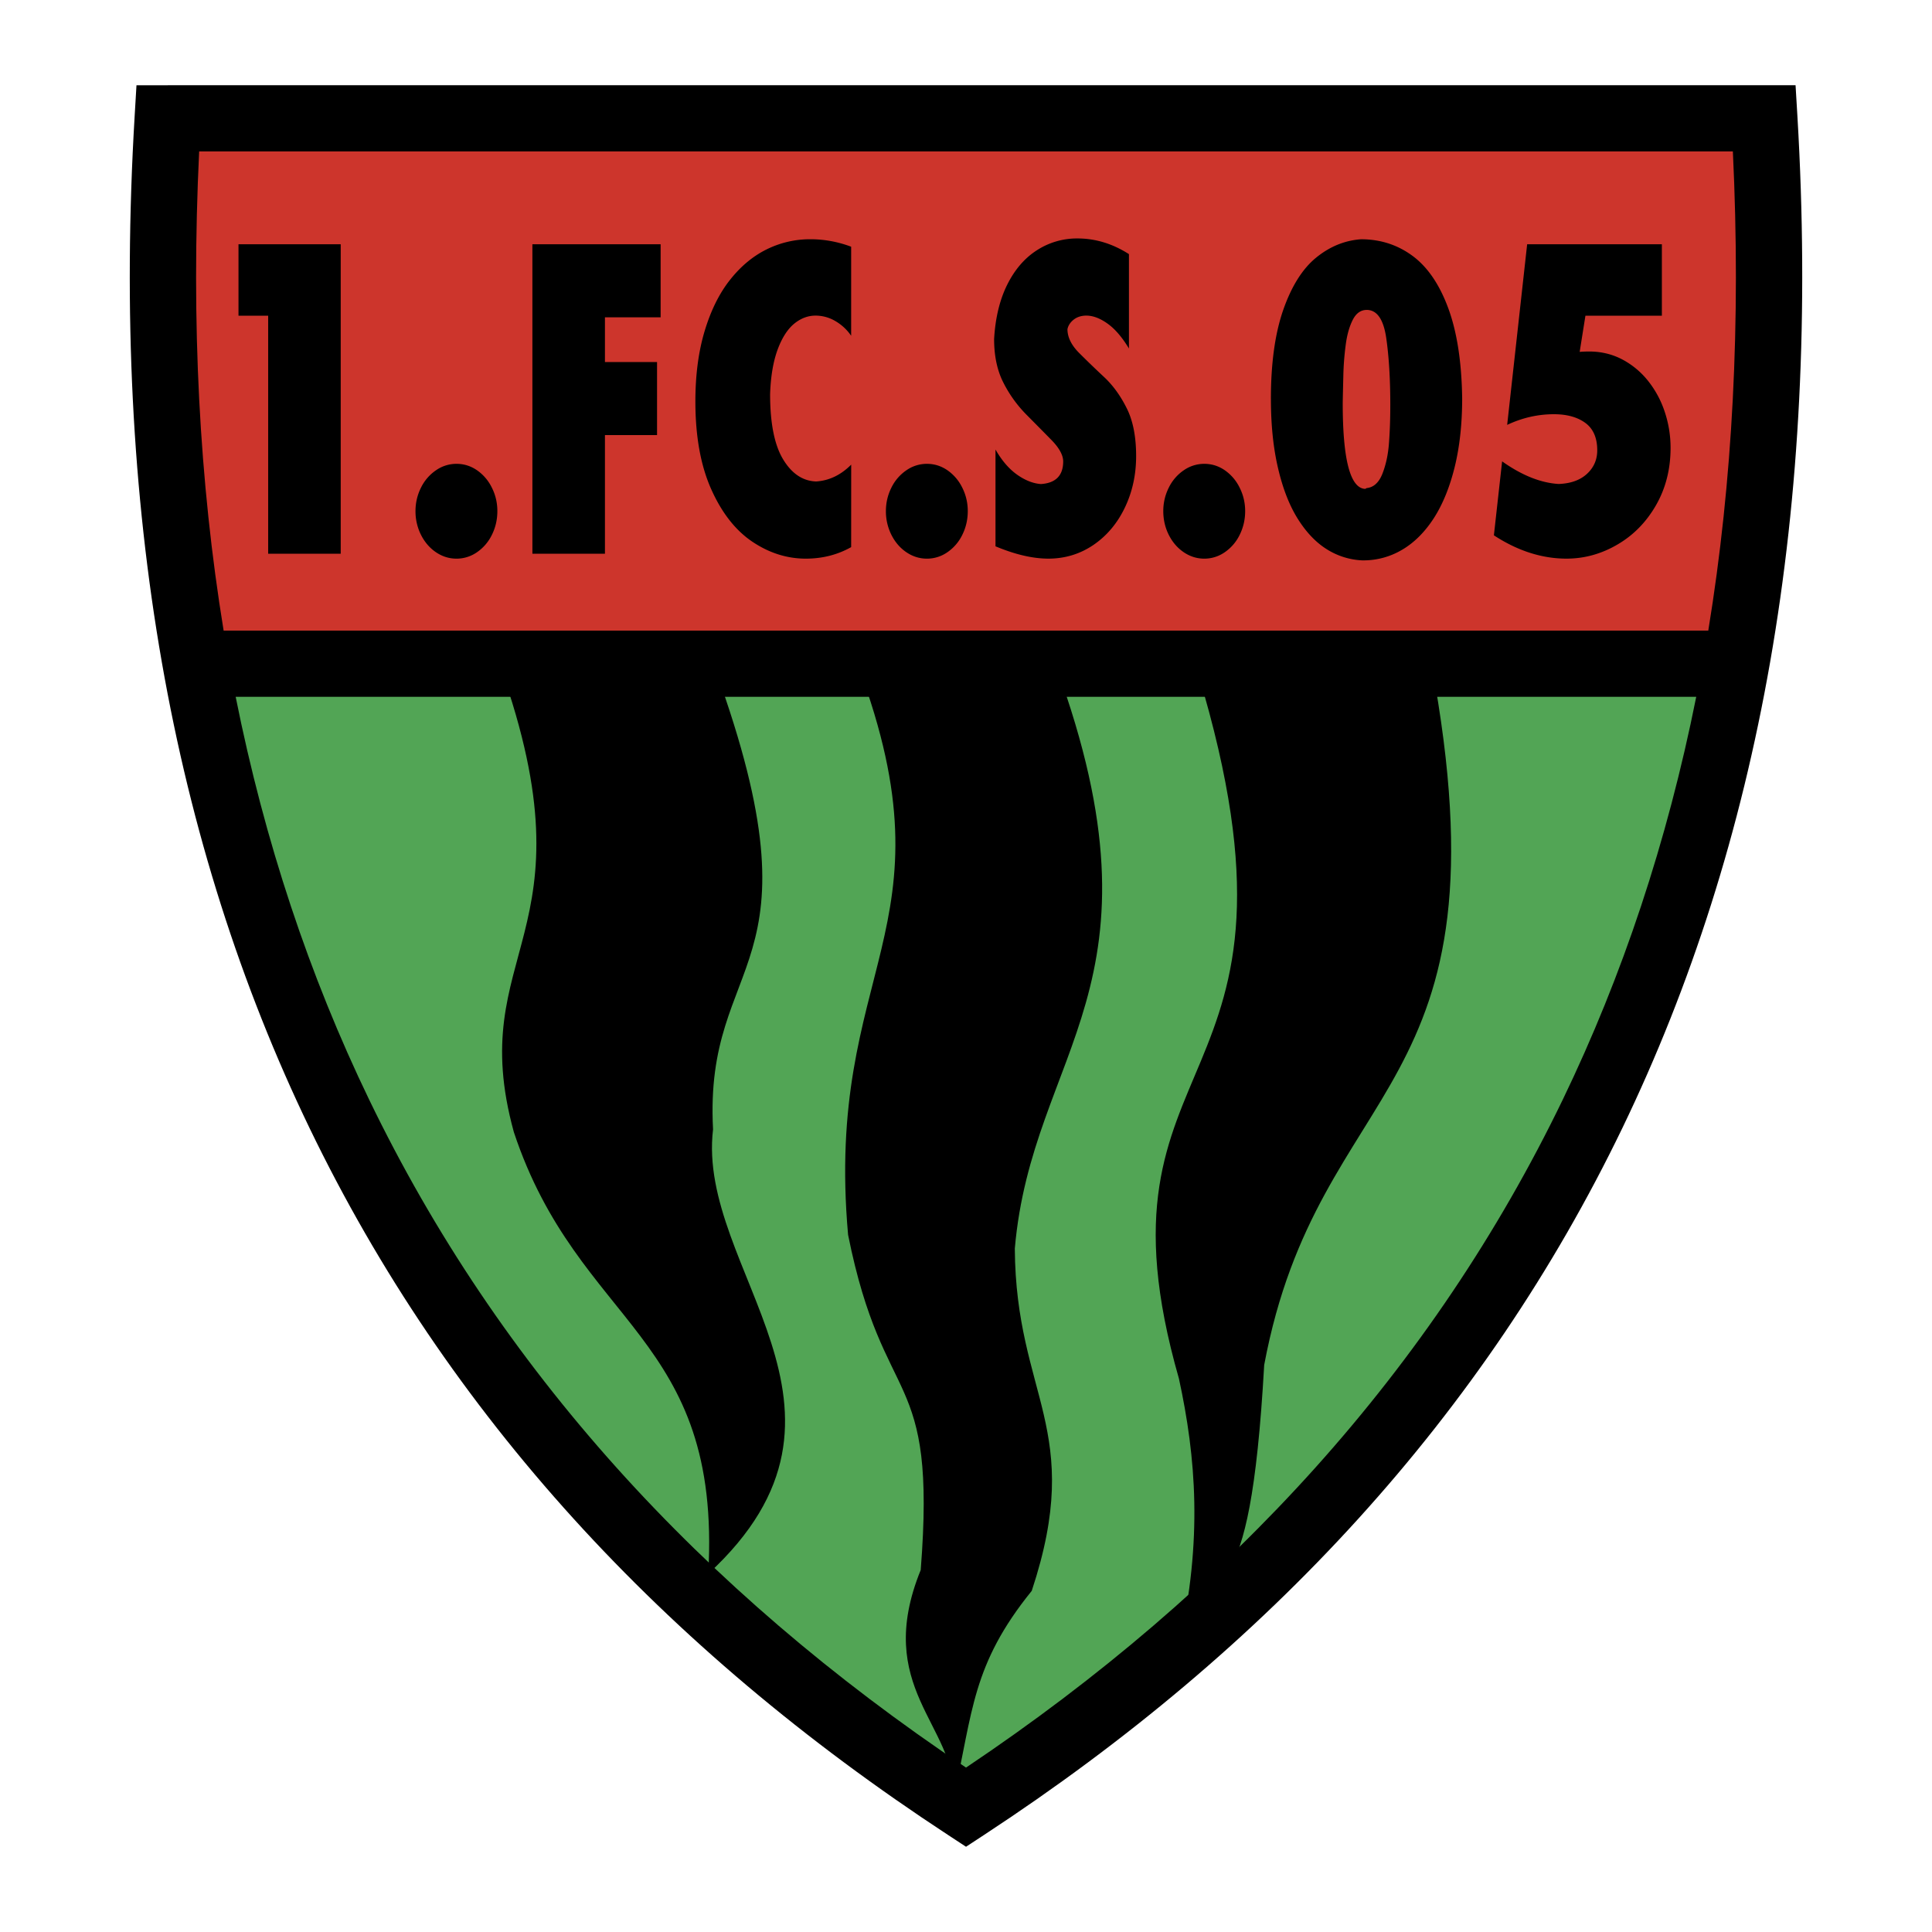 <?xml version="1.0" encoding="UTF-8"?> <svg xmlns="http://www.w3.org/2000/svg" width="2500" height="2500" viewBox="0 0 192.756 192.756"><path fill-rule="evenodd" clip-rule="evenodd" fill="#fff" d="M0 0h192.756v192.756H0V0z"></path><path d="M19.621 66.833h153.807c-10.828 54.321-39.754 88.594-76.903 113.756-38.61-23.593-65.521-60.103-76.904-113.756z" fill-rule="evenodd" clip-rule="evenodd" fill="#52a555"></path><path d="M49.906 66.492c9.64 27.101-3.654 28.235 1.361 46.459 6.465 19.473 20.757 20.154 19.396 44.068 17.792-16.393-1.211-30.295.478-44.34-.93-17.618 11.324-15.309.257-45.805-.001.001-21.833-.382-21.492-.382zM85.635 66.492c9.869 26.418-3.403 29.947-1.021 56.707 3.572 17.807 8.86 12.889 7.246 33.439-4.768 11.74 3.496 15.436 3.303 22.586 1.911-8.43 1.779-13.1 7.774-20.504 5.348-16.168-1.594-19.354-1.689-34.154 1.717-19.799 15.799-26.188 4.123-58.074 0 0-19.736.341-19.736 0zM119.527 67.175c13.021 43.053-11.584 36.559-1.904 70.372 1.701 7.857 2.381 16.057 0 26.646 3.516-8.891 7.029-1.906 8.506-28.012 5.445-29.037 24.84-26.305 16.674-70.031l-23.276 1.025z" fill-rule="evenodd" clip-rule="evenodd"></path><path d="M15.917 11.999h160.295c1.338 17.848 1.34 35.918-3.436 54.79H19.352c-3.849-16.637-4.675-35.092-3.435-54.79z" fill-rule="evenodd" clip-rule="evenodd" fill="#cd352c"></path><path d="M33.993 55.248h-7.238V31.501h-2.961v-7.13h10.199v30.877zm11.561-8.971c.732 0 1.413.213 2.034.638a4.51 4.51 0 0 1 1.483 1.735c.367.723.551 1.511.551 2.341 0 .841-.18 1.634-.542 2.362a4.466 4.466 0 0 1-1.487 1.74 3.568 3.568 0 0 1-2.039.644c-.75 0-1.441-.218-2.071-.649-.63-.431-1.126-1.016-1.487-1.74a5.218 5.218 0 0 1-.542-2.357c0-.83.185-1.612.547-2.335a4.462 4.462 0 0 1 1.488-1.729 3.557 3.557 0 0 1 2.065-.65zm14.801 8.971h-7.238V24.372h12.794v7.289h-5.556v4.458h5.199v7.29h-5.199v11.839zm24.569-8.892l-.004 8.231c-1.363.766-2.874 1.149-4.528 1.149-1.872 0-3.656-.564-5.333-1.692-1.677-1.128-3.049-2.878-4.101-5.236-1.052-2.356-1.58-5.278-1.58-8.758 0-2.618.306-4.954.917-6.996.612-2.043 1.45-3.751 2.516-5.103 1.066-1.357 2.285-2.379 3.656-3.06a9.745 9.745 0 0 1 4.389-1.022c1.385 0 2.743.25 4.064.745V33.5a4.854 4.854 0 0 0-1.581-1.469 3.873 3.873 0 0 0-1.979-.542c-.755 0-1.469.271-2.127.809-.658.543-1.214 1.405-1.65 2.58-.435 1.182-.69 2.666-.75 4.443 0 2.911.436 5.082 1.298 6.507.861 1.426 1.964 2.166 3.299 2.208 1.298-.085 2.465-.644 3.49-1.676l.004-.004zm7.563-.079c.732 0 1.414.213 2.034.638a4.51 4.51 0 0 1 1.483 1.735c.366.723.551 1.511.551 2.341 0 .841-.18 1.634-.542 2.362a4.466 4.466 0 0 1-1.487 1.74 3.565 3.565 0 0 1-2.039.644c-.75 0-1.441-.218-2.071-.649-.63-.431-1.126-1.016-1.487-1.74a5.218 5.218 0 0 1-.542-2.357c0-.83.185-1.612.546-2.335a4.462 4.462 0 0 1 1.488-1.729 3.56 3.56 0 0 1 2.066-.65zm6.835-1.426c.621 1.09 1.34 1.926 2.145 2.5.812.575 1.609.888 2.387.942 1.479-.096 2.221-.852 2.221-2.262-.006-.633-.404-1.352-1.182-2.144-.783-.798-1.627-1.65-2.518-2.549a12.615 12.615 0 0 1-2.266-3.161c-.615-1.202-.926-2.655-.926-4.347.119-2.096.555-3.905 1.297-5.405.746-1.506 1.732-2.661 2.957-3.448a7.344 7.344 0 0 1 4.059-1.187c1.793 0 3.508.521 5.139 1.564v9.417c-.68-1.127-1.395-1.958-2.135-2.484-.742-.532-1.451-.798-2.113-.798-.496 0-.918.133-1.256.394-.338.266-.553.585-.631.958 0 .809.398 1.612 1.191 2.399.793.793 1.627 1.596 2.488 2.4.861.809 1.613 1.841 2.232 3.086.627 1.245.941 2.841.941 4.773 0 1.862-.375 3.586-1.127 5.15-.75 1.564-1.797 2.809-3.131 3.719-1.34.91-2.842 1.367-4.496 1.367-1.557 0-3.316-.409-5.277-1.229v-9.655h.001zm20.838 1.426c.732 0 1.414.213 2.035.638a4.508 4.508 0 0 1 1.482 1.735c.367.723.553 1.511.553 2.341 0 .841-.182 1.634-.543 2.362a4.451 4.451 0 0 1-1.488 1.74 3.565 3.565 0 0 1-2.039.644c-.75 0-1.439-.218-2.07-.649-.631-.431-1.127-1.016-1.488-1.74s-.541-1.517-.541-2.357c0-.83.186-1.612.547-2.335a4.458 4.458 0 0 1 1.486-1.729 3.567 3.567 0 0 1 2.066-.65zm6.637-6.47c0-3.565.412-6.528 1.229-8.88.82-2.352 1.908-4.092 3.262-5.204s2.859-1.735 4.5-1.852c1.938 0 3.656.559 5.152 1.666s2.684 2.852 3.555 5.22 1.334 5.363 1.385 8.976c0 2.554-.25 4.847-.75 6.875-.502 2.027-1.201 3.735-2.09 5.108-.891 1.373-1.941 2.421-3.143 3.129a7.547 7.547 0 0 1-3.902 1.064h-.068a7.225 7.225 0 0 1-3.521-1.091c-1.094-.676-2.062-1.687-2.902-3.017-.842-1.33-1.506-3.017-1.982-5.044-.482-2.027-.723-4.347-.723-6.943v-.007h-.002zm9.56-8.886c-.59 0-1.053.33-1.387.979-.334.655-.57 1.474-.699 2.442a27.688 27.688 0 0 0-.246 3.149c-.027 1.128-.051 2.043-.061 2.729 0 5.646.752 8.503 2.248 8.556.037-.021.088-.053.139-.08.695-.069 1.225-.548 1.572-1.432.346-.883.568-1.894.652-3.022.088-1.133.135-2.426.135-3.863 0-2.597-.139-4.826-.408-6.677-.273-1.852-.926-2.783-1.951-2.783h.006v.002zm21.247 4.187c.213-.021.537-.038.963-.038 1.174 0 2.258.261 3.248.771a8.184 8.184 0 0 1 2.588 2.128 9.893 9.893 0 0 1 1.68 3.097c.391 1.165.59 2.373.59 3.618 0 2.112-.482 4.017-1.441 5.698-.959 1.681-2.242 3.001-3.846 3.938-1.604.942-3.305 1.415-5.094 1.415-2.455 0-4.873-.776-7.246-2.325l.82-7.38c1.965 1.394 3.85 2.149 5.639 2.256 1.215-.043 2.16-.389 2.836-1.017.678-.628 1.016-1.416 1.016-2.341 0-1.234-.395-2.149-1.182-2.729-.789-.58-1.836-.872-3.139-.872-1.607 0-3.164.356-4.666 1.064l1.994-18.021h13.441v7.13h-7.627l-.574 3.608z" fill-rule="evenodd" clip-rule="evenodd"></path><path d="M16.734 8.504h162.409l.186 3.108c2.307 38.998-3.736 72.502-17.479 100.961-13.76 28.496-35.199 51.842-63.664 70.494l-1.806 1.184-1.806-1.184C66.1 164.416 44.657 141.07 30.896 112.574 17.155 84.115 11.115 50.611 13.432 11.613l.185-3.108h3.117v-.001zm5.578 54.413h148.123c2.432-14.845 3.27-30.767 2.453-47.808H19.87c-.82 17.041.014 32.963 2.442 47.808zm146.922 6.604H23.513c2.89 14.443 7.347 27.827 13.317 40.19 12.926 26.768 32.974 48.846 59.55 66.641 26.566-17.795 46.611-39.873 59.537-66.641 5.968-12.363 10.427-25.748 13.317-40.19z"></path></svg> 